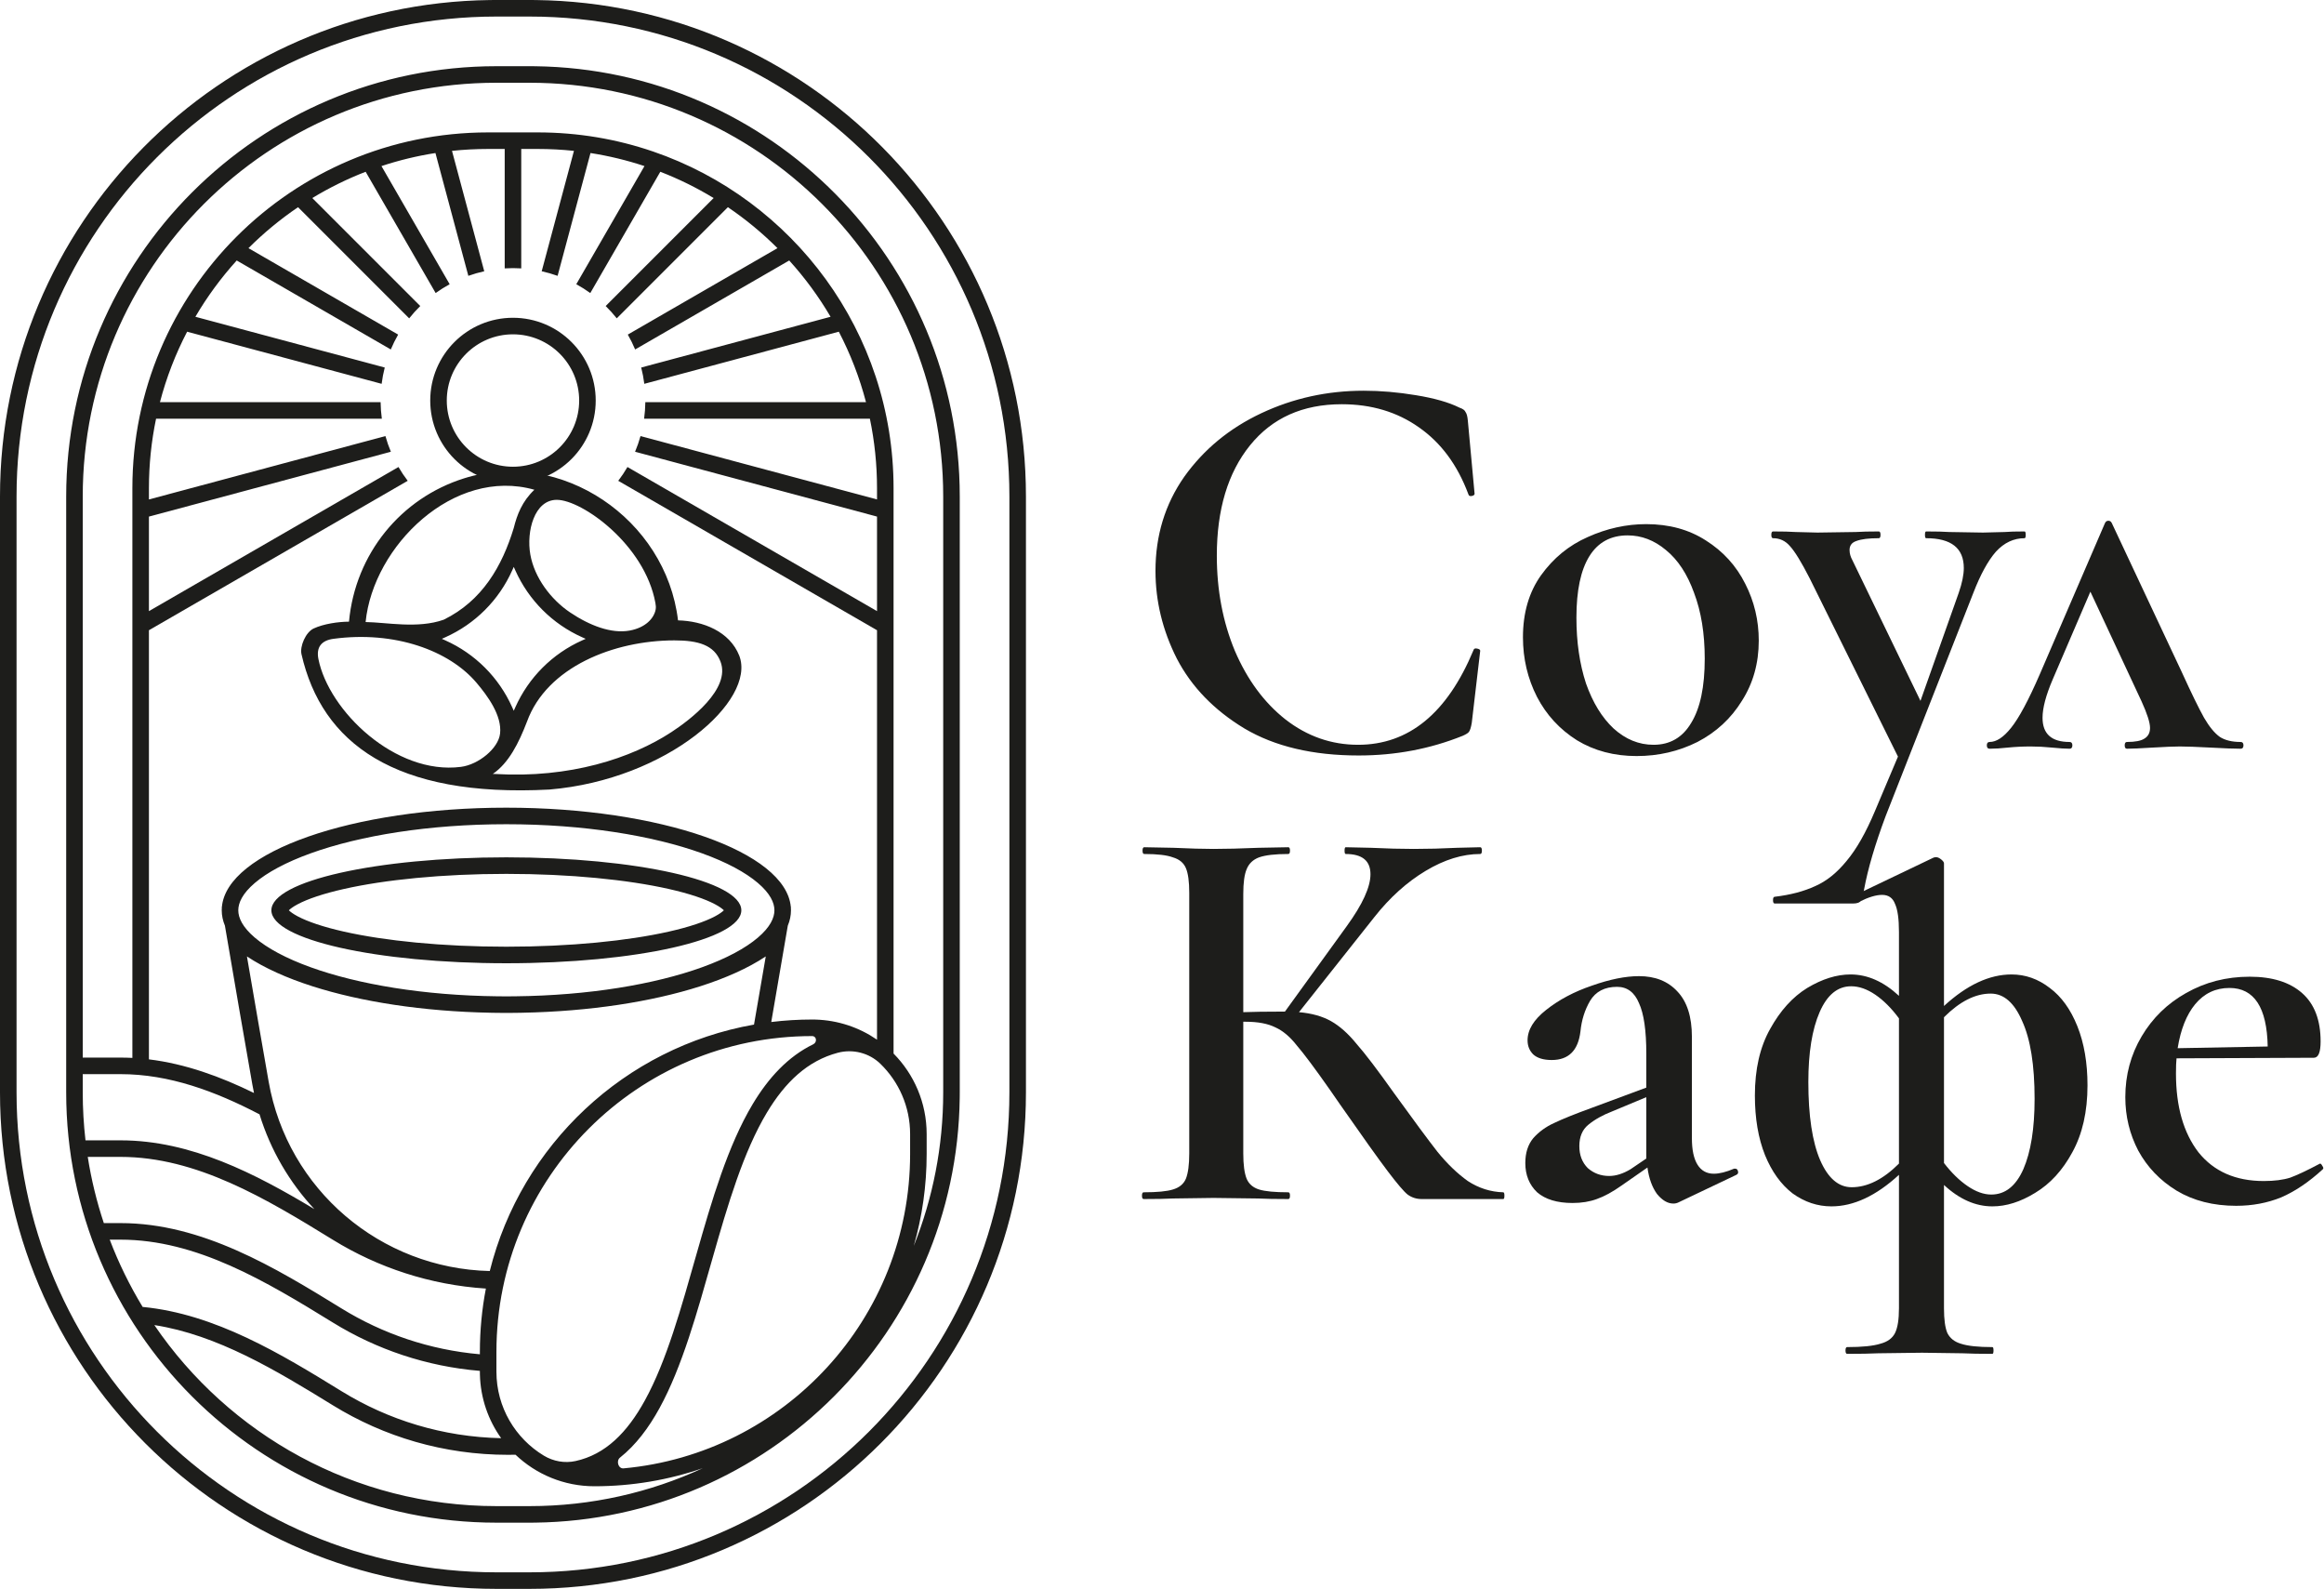 <svg width="702" height="480" viewBox="0 0 702 480" fill="none" xmlns="http://www.w3.org/2000/svg">
<path d="M700.805 351.41C701.032 351.41 701.259 351.637 701.485 352.09C701.825 352.543 701.882 352.883 701.655 353.11C697.462 356.963 693.269 359.797 689.075 361.61C684.882 363.31 680.349 364.16 675.475 364.16C668.562 364.16 662.555 362.63 657.455 359.57C652.469 356.51 648.615 352.487 645.895 347.5C643.289 342.513 641.985 337.13 641.985 331.35C641.985 324.663 643.629 318.543 646.915 312.99C650.202 307.437 654.679 303.073 660.345 299.9C666.125 296.613 672.529 294.97 679.555 294.97C686.355 294.97 691.625 296.613 695.365 299.9C699.105 303.187 700.975 308.06 700.975 314.52C700.975 317.807 700.295 319.45 698.935 319.45L657.455 319.62C657.342 320.64 657.285 322.17 657.285 324.21C657.285 334.183 659.552 342.117 664.085 348.01C668.732 353.79 675.305 356.68 683.805 356.68C686.979 356.68 689.642 356.34 691.795 355.66C693.949 354.867 696.839 353.507 700.465 351.58L700.805 351.41ZM673.435 298.37C669.242 298.37 665.785 300.013 663.065 303.3C660.459 306.473 658.702 310.893 657.795 316.56L684.995 316.05C684.769 304.263 680.915 298.37 673.435 298.37Z" fill="#1D1D1B"/>
<path d="M601.831 364.33C596.731 364.33 591.857 362.177 587.211 357.87V395.1C587.211 398.5 587.551 400.993 588.231 402.58C589.024 404.167 590.384 405.243 592.311 405.81C594.351 406.49 597.524 406.83 601.831 406.83C602.057 406.83 602.171 407.17 602.171 407.85C602.171 408.53 602.057 408.87 601.831 408.87C598.091 408.87 595.087 408.813 592.821 408.7L580.581 408.53L567.321 408.7C565.054 408.813 561.937 408.87 557.971 408.87C557.631 408.87 557.461 408.53 557.461 407.85C557.461 407.17 557.631 406.83 557.971 406.83C562.504 406.83 565.847 406.49 568.001 405.81C570.154 405.243 571.627 404.167 572.421 402.58C573.214 400.993 573.611 398.5 573.611 395.1V354.81C566.697 361.157 559.897 364.33 553.211 364.33C549.017 364.33 545.107 363.027 541.481 360.42C537.967 357.7 535.191 353.847 533.151 348.86C531.111 343.76 530.091 337.753 530.091 330.84C530.091 322.907 531.621 316.22 534.681 310.78C537.741 305.227 541.481 301.09 545.901 298.37C550.434 295.65 554.797 294.29 558.991 294.29C564.091 294.29 568.964 296.443 573.611 300.75V281.48C573.611 277.513 573.214 274.68 572.421 272.98C571.741 271.167 570.437 270.26 568.511 270.26C566.697 270.26 564.431 270.94 561.711 272.3H561.541C561.087 272.3 560.691 272.017 560.351 271.45C560.124 270.883 560.181 270.487 560.521 270.26L583.981 259.04C584.207 258.927 584.491 258.87 584.831 258.87C585.284 258.87 585.794 259.097 586.361 259.55C586.927 260.003 587.211 260.4 587.211 260.74V303.81C594.124 297.463 600.924 294.29 607.611 294.29C611.804 294.29 615.657 295.65 619.171 298.37C622.684 300.977 625.461 304.83 627.501 309.93C629.541 315.03 630.561 320.98 630.561 327.78C630.561 335.713 629.031 342.457 625.971 348.01C623.024 353.45 619.284 357.53 614.751 360.25C610.331 362.97 606.024 364.33 601.831 364.33ZM559.331 358.55C564.091 358.55 568.851 356.17 573.611 351.41V307.55C571.344 304.49 568.964 302.11 566.471 300.41C563.977 298.71 561.541 297.86 559.161 297.86C555.081 297.86 551.907 300.467 549.641 305.68C547.374 310.893 546.241 317.92 546.241 326.76C546.241 336.96 547.431 344.837 549.811 350.39C552.191 355.83 555.364 358.55 559.331 358.55ZM601.321 300.07C596.674 300.07 591.971 302.45 587.211 307.21V351.24C589.477 354.187 591.857 356.51 594.351 358.21C596.844 359.91 599.224 360.76 601.491 360.76C605.684 360.76 608.914 358.21 611.181 353.11C613.447 347.897 614.581 340.813 614.581 331.86C614.581 321.66 613.334 313.84 610.841 308.4C608.461 302.847 605.287 300.07 601.321 300.07Z" fill="#1D1D1B"/>
<path d="M524.154 352.94C524.607 352.94 524.891 353.223 525.004 353.79C525.117 354.243 524.947 354.583 524.494 354.81L506.984 363.14C506.531 363.367 506.021 363.48 505.454 363.48C503.754 363.48 502.111 362.517 500.524 360.59C499.051 358.55 498.087 355.887 497.634 352.6L489.814 358.04C487.094 359.967 484.601 361.327 482.334 362.12C480.181 362.913 477.744 363.31 475.024 363.31C470.377 363.31 466.807 362.233 464.314 360.08C461.934 357.813 460.744 354.867 460.744 351.24C460.744 348.18 461.537 345.687 463.124 343.76C464.824 341.833 466.921 340.303 469.414 339.17C472.021 337.923 475.817 336.393 480.804 334.58L497.294 328.46V318.26C497.294 311.233 496.557 306.133 495.084 302.96C493.724 299.673 491.514 298.03 488.454 298.03C484.714 298.03 481.994 299.447 480.294 302.28C478.707 305 477.744 308.06 477.404 311.46C476.724 317.24 473.834 320.13 468.734 320.13C466.241 320.13 464.371 319.563 463.124 318.43C461.991 317.297 461.424 315.88 461.424 314.18C461.424 311.007 463.294 307.947 467.034 305C470.887 301.94 475.477 299.503 480.804 297.69C486.244 295.763 491.004 294.8 495.084 294.8C499.957 294.8 503.811 296.33 506.644 299.39C509.591 302.45 511.064 307.04 511.064 313.16V343.76C511.064 347.273 511.631 349.937 512.764 351.75C513.897 353.563 515.541 354.47 517.694 354.47C519.394 354.47 521.434 353.96 523.814 352.94H524.154ZM497.294 349.88V348.18V331.35L487.094 335.6C484.147 336.733 481.711 338.093 479.784 339.68C477.971 341.153 477.064 343.307 477.064 346.14C477.064 348.86 477.914 351.07 479.614 352.77C481.427 354.357 483.581 355.15 486.074 355.15C488.114 355.15 490.267 354.47 492.534 353.11L497.294 349.88Z" fill="#1D1D1B"/>
<path d="M454.091 360.08C454.318 360.08 454.431 360.42 454.431 361.1C454.431 361.78 454.318 362.12 454.091 362.12H429.441C427.855 362.12 426.438 361.667 425.191 360.76C424.058 359.853 422.075 357.53 419.241 353.79C416.408 350.05 411.591 343.307 404.791 333.56L401.731 329.14C397.198 322.68 393.855 318.203 391.701 315.71C389.661 313.103 387.508 311.29 385.241 310.27C382.975 309.137 379.971 308.57 376.231 308.57H375.551V348.35C375.551 351.75 375.891 354.3 376.571 356C377.251 357.587 378.498 358.663 380.311 359.23C382.125 359.797 385.071 360.08 389.151 360.08C389.491 360.08 389.661 360.42 389.661 361.1C389.661 361.78 389.491 362.12 389.151 362.12C385.298 362.12 382.238 362.063 379.971 361.95L366.541 361.78L354.301 361.95C352.148 362.063 349.201 362.12 345.461 362.12C345.121 362.12 344.951 361.78 344.951 361.1C344.951 360.42 345.121 360.08 345.461 360.08C349.541 360.08 352.488 359.797 354.301 359.23C356.228 358.663 357.531 357.587 358.211 356C358.891 354.3 359.231 351.75 359.231 348.35V269.64C359.231 266.24 358.891 263.747 358.211 262.16C357.531 260.573 356.228 259.497 354.301 258.93C352.488 258.25 349.598 257.91 345.631 257.91C345.291 257.91 345.121 257.57 345.121 256.89C345.121 256.21 345.291 255.87 345.631 255.87L354.471 256.04C359.458 256.267 363.481 256.38 366.541 256.38C370.168 256.38 374.701 256.267 380.141 256.04L389.151 255.87C389.491 255.87 389.661 256.21 389.661 256.89C389.661 257.57 389.491 257.91 389.151 257.91C385.185 257.91 382.238 258.25 380.311 258.93C378.498 259.61 377.251 260.8 376.571 262.5C375.891 264.087 375.551 266.58 375.551 269.98V305.68C378.611 305.567 382.408 305.51 386.941 305.51H388.131L406.831 279.67C411.591 273.097 413.971 267.883 413.971 264.03C413.971 259.95 411.478 257.91 406.491 257.91C406.265 257.91 406.151 257.57 406.151 256.89C406.151 256.21 406.265 255.87 406.491 255.87L414.141 256.04C418.901 256.267 423.208 256.38 427.061 256.38C431.255 256.38 435.618 256.267 440.151 256.04L447.121 255.87C447.461 255.87 447.631 256.21 447.631 256.89C447.631 257.57 447.461 257.91 447.121 257.91C441.795 257.91 436.298 259.61 430.631 263.01C424.965 266.41 419.808 271.057 415.161 276.95L392.381 305.68C396.235 306.02 399.465 306.927 402.071 308.4C404.678 309.873 407.228 312.14 409.721 315.2C412.328 318.147 416.125 323.133 421.111 330.16C427.005 338.32 431.368 344.213 434.201 347.84C437.148 351.467 440.208 354.413 443.381 356.68C446.668 358.833 450.238 359.967 454.091 360.08Z" fill="#1D1D1B"/>
<path d="M676.821 224.08C677.388 224.08 677.671 224.42 677.671 225.1C677.671 225.78 677.388 226.12 676.821 226.12C674.895 226.12 671.891 226.007 667.811 225.78C663.505 225.553 660.388 225.44 658.461 225.44C656.761 225.44 653.985 225.553 650.131 225.78C646.505 226.007 643.955 226.12 642.481 226.12C642.028 226.12 641.801 225.78 641.801 225.1C641.801 224.42 642.028 224.08 642.481 224.08C644.975 224.08 646.731 223.74 647.751 223.06C648.885 222.38 649.451 221.303 649.451 219.83C649.451 218.243 648.601 215.58 646.901 211.84L631.431 178.69L620.041 205.21C618.001 209.97 616.981 213.823 616.981 216.77C616.981 221.643 619.701 224.08 625.141 224.08C625.708 224.08 625.991 224.42 625.991 225.1C625.991 225.78 625.708 226.12 625.141 226.12C623.895 226.12 622.138 226.007 619.871 225.78C617.605 225.553 615.451 225.44 613.411 225.44C611.031 225.44 608.708 225.553 606.441 225.78C604.401 226.007 602.588 226.12 601.001 226.12C600.435 226.12 600.151 225.78 600.151 225.1C600.151 224.42 600.435 224.08 601.001 224.08C603.041 224.08 605.195 222.663 607.461 219.83C609.841 216.883 612.731 211.5 616.131 203.68L635.851 157.95C636.078 157.497 636.418 157.27 636.871 157.27C637.325 157.27 637.665 157.497 637.891 157.95L658.971 202.83C661.918 209.29 664.185 213.937 665.771 216.77C667.358 219.49 668.945 221.417 670.531 222.55C672.118 223.57 674.215 224.08 676.821 224.08Z" fill="#1D1D1B"/>
<path d="M611.558 160.5C611.784 160.5 611.898 160.84 611.898 161.52C611.898 162.2 611.784 162.54 611.558 162.54C608.271 162.54 605.381 163.9 602.888 166.62C600.508 169.34 598.241 173.477 596.088 179.03L569.568 246.52C566.394 255.02 564.241 262.33 563.108 268.45C562.768 270.377 562.428 271.567 562.088 272.02C561.748 272.587 560.954 272.87 559.708 272.87H536.078C535.738 272.87 535.568 272.53 535.568 271.85C535.568 271.17 535.738 270.83 536.078 270.83C540.838 270.263 544.918 269.187 548.318 267.6C551.718 266.127 554.891 263.577 557.838 259.95C560.784 256.437 563.618 251.45 566.338 244.99L573.308 228.5L546.618 174.61C544.124 169.737 542.141 166.507 540.668 164.92C539.308 163.333 537.608 162.54 535.568 162.54C535.228 162.54 535.058 162.2 535.058 161.52C535.058 160.84 535.228 160.5 535.568 160.5C538.514 160.5 540.781 160.557 542.368 160.67L548.998 160.84L560.558 160.67C562.258 160.557 564.581 160.5 567.528 160.5C567.868 160.5 568.038 160.84 568.038 161.52C568.038 162.2 567.868 162.54 567.528 162.54C564.468 162.54 562.201 162.823 560.728 163.39C559.368 163.843 558.688 164.75 558.688 166.11C558.688 167.13 558.971 168.15 559.538 169.17L580.108 211.67L591.668 179.03C592.688 176.083 593.198 173.59 593.198 171.55C593.198 165.543 589.401 162.54 581.808 162.54C581.581 162.54 581.468 162.2 581.468 161.52C581.468 160.84 581.581 160.5 581.808 160.5C584.868 160.5 587.191 160.557 588.778 160.67L598.978 160.84L605.608 160.67C606.854 160.557 608.838 160.5 611.558 160.5Z" fill="#1D1D1B"/>
<path d="M494.372 228.33C487.572 228.33 481.566 226.743 476.352 223.57C471.139 220.283 467.116 215.92 464.282 210.48C461.449 204.927 460.032 198.92 460.032 192.46C460.032 185.093 461.846 178.86 465.472 173.76C469.212 168.547 473.916 164.693 479.582 162.2C485.362 159.593 491.256 158.29 497.262 158.29C504.176 158.29 510.182 159.933 515.282 163.22C520.496 166.507 524.462 170.87 527.182 176.31C529.902 181.637 531.262 187.36 531.262 193.48C531.262 200.28 529.562 206.343 526.162 211.67C522.876 216.997 518.399 221.133 512.732 224.08C507.066 226.913 500.946 228.33 494.372 228.33ZM499.472 224.93C504.459 224.93 508.256 222.72 510.862 218.3C513.582 213.88 514.942 207.42 514.942 198.92C514.942 191.327 513.866 184.697 511.712 179.03C509.672 173.363 506.839 169.057 503.212 166.11C499.699 163.163 495.846 161.69 491.652 161.69C486.552 161.69 482.699 163.787 480.092 167.98C477.486 172.173 476.182 178.35 476.182 186.51C476.182 193.877 477.146 200.507 479.072 206.4C481.112 212.18 483.889 216.713 487.402 220C491.029 223.287 495.052 224.93 499.472 224.93Z" fill="#1D1D1B"/>
<path d="M411.931 118C417.031 118 422.301 118.453 427.741 119.36C433.295 120.267 437.658 121.513 440.831 123.1C441.851 123.44 442.475 123.893 442.701 124.46C443.041 124.913 443.268 125.763 443.381 127.01L445.421 149.11C445.421 149.45 445.138 149.677 444.571 149.79C444.005 149.903 443.665 149.733 443.551 149.28C440.265 140.44 435.278 133.697 428.591 129.05C422.018 124.403 414.255 122.08 405.301 122.08C393.515 122.08 384.278 126.217 377.591 134.49C370.905 142.763 367.561 153.87 367.561 167.81C367.561 178.237 369.375 187.813 373.001 196.54C376.741 205.267 381.841 212.18 388.301 217.28C394.875 222.38 402.185 224.93 410.231 224.93C425.531 224.93 437.148 215.41 445.081 196.37C445.195 195.917 445.535 195.747 446.101 195.86C446.781 195.973 447.121 196.2 447.121 196.54L444.571 218.3C444.345 219.66 444.061 220.567 443.721 221.02C443.495 221.36 442.871 221.757 441.851 222.21C431.991 226.177 421.508 228.16 410.401 228.16C396.575 228.16 385.071 225.44 375.891 220C366.711 214.447 359.911 207.42 355.491 198.92C351.185 190.42 349.031 181.58 349.031 172.4C349.031 161.747 351.921 152.283 357.701 144.01C363.595 135.737 371.358 129.333 380.991 124.8C390.625 120.267 400.938 118 411.931 118Z" fill="#1D1D1B"/>
<path d="M140.193 144.454C169.512 135.257 201.159 156.731 204.809 187.354C212.369 187.543 220.415 190.684 223.322 198.052C228.442 211.531 201.674 235.425 165.986 238.446C119.2 240.923 97.207 224.428 91.068 197.57C90.53 195.216 92.318 190.939 94.747 189.807C97.769 188.398 102.188 187.763 105.42 187.745C107.313 167.21 121.136 150.432 140.193 144.454ZM203.674 193.4C185.4 193.423 165.186 201.436 159.188 217.931C156.689 224.429 153.689 230.427 148.857 233.735C149.096 233.737 149.336 233.733 149.575 233.747C172.068 235.094 190.719 229.03 202.897 221.04C208.405 217.426 220.791 208.101 217.649 199.828C215.752 194.835 210.978 193.392 203.674 193.4ZM143.969 206.237C135.695 196.437 119.2 190.439 100.705 192.929C97.116 193.412 95.47 195.438 96.178 199.013C99.277 214.654 119.42 234.143 139.235 231.598C144.522 230.918 150.553 226.045 151.055 221.537C151.662 216.077 147.284 210.163 143.969 206.237ZM154.718 172.259C150.701 181.25 143.508 188.443 134.517 192.459L133.463 192.929L134.517 193.4C143.508 197.417 150.701 204.61 154.718 213.601L155.188 214.654L155.66 213.601C159.676 204.61 166.869 197.417 175.86 193.4L176.914 192.929L175.86 192.459C166.869 188.443 159.676 181.25 155.66 172.259L155.188 171.204L154.718 172.259ZM168.185 150.952C161.418 150.952 158.957 160.449 160.188 167.447C161.418 174.444 166.382 181.031 172.184 184.941C178.114 188.938 184.68 191.439 190.178 190.439C195.032 189.557 197.525 186.725 198.042 184.128C198.175 183.46 198.1 182.772 197.977 182.102C194.749 164.432 175.771 150.952 168.185 150.952ZM161.418 147.907C137.061 141.01 112.736 164.871 110.437 187.858C116.701 187.94 126.198 189.94 134.03 187.154C145.692 181.442 151.69 170.946 155.188 159.449C156.188 155.451 157.688 151.452 161.418 147.907Z" fill="#1D1D1B"/>
<path d="M174.945 120.962C174.945 109.92 165.993 100.968 154.951 100.968C143.909 100.968 134.957 109.92 134.957 120.962C134.957 132.004 143.909 140.955 154.951 140.955V145.954C141.148 145.954 129.959 134.765 129.959 120.962C129.959 107.159 141.148 95.97 154.951 95.97C168.754 95.97 179.943 107.159 179.943 120.962C179.943 134.765 168.754 145.954 154.951 145.954V140.955C165.993 140.955 174.945 132.004 174.945 120.962Z" fill="#1D1D1B"/>
<path d="M161.63 20.004C232.63 20.904 289.909 78.739 289.909 149.953V329.896L289.898 331.576C289.005 402.017 232.071 458.951 161.63 459.844L159.95 459.855H149.953C78.179 459.854 19.994 401.67 19.994 329.896V149.953C19.994 78.178 78.179 19.994 149.953 19.994H159.95L161.63 20.004ZM46.618 400.179C69.111 433.184 107 454.856 149.953 454.856H159.95C178.641 454.856 196.372 450.75 212.295 443.395C202.034 446.934 191.021 448.858 179.559 448.858C170.318 448.858 161.925 445.234 155.719 439.333C154.965 439.349 154.21 439.361 153.452 439.361C134.074 439.361 115.964 433.899 100.587 424.43C83.278 413.772 65.62 403.134 46.618 400.179ZM265.93 321.267C262.553 317.988 257.641 316.736 253.089 317.935C243.928 320.348 237.153 326.845 231.664 335.992C224.556 347.84 219.856 363.746 215.212 380.064C210.619 396.2 206.075 412.767 199.223 425.255C195.942 431.234 192.056 436.408 187.295 440.193C186.037 441.193 186.76 443.603 188.361 443.456C236.898 439.014 274.913 398.2 274.913 348.505V342.507C274.913 334.174 271.47 326.646 265.93 321.267ZM245.308 312.901C192.645 312.901 149.953 355.593 149.953 408.256V414.254C149.953 425.009 155.689 434.424 164.269 439.609C167.131 441.339 170.568 441.957 173.836 441.245C182.896 439.27 189.475 432.631 194.841 422.851C201.359 410.972 205.75 395.049 210.405 378.696C215.007 362.524 219.867 345.941 227.379 333.421C232.12 325.518 238.014 319.089 245.653 315.378C246.897 314.774 246.69 312.901 245.308 312.901ZM33.143 374.382C35.851 381.488 39.188 388.283 43.087 394.699C65.03 396.813 84.914 408.909 103.207 420.174C117.27 428.834 133.736 433.966 151.38 434.339C147.498 428.902 145.147 422.294 144.966 415.147L144.955 414.254V414.015C128.785 412.667 113.694 407.509 100.587 399.438C80.22 386.896 59.37 374.382 36.417 374.382H33.143ZM26.506 349.389C27.581 356.256 29.217 362.936 31.363 369.383H36.417C61.022 369.383 83.077 382.786 103.207 395.182C115.549 402.781 129.74 407.664 144.955 408.999V408.256C144.955 401.724 145.578 395.339 146.769 389.155C129.914 388.053 114.183 382.818 100.587 374.446C80.22 361.904 59.37 349.39 36.417 349.389H26.506ZM231.311 288.847C226.001 292.371 219.225 295.4 211.459 297.88C196.83 302.552 178.13 305.461 157.714 305.854C157.565 305.857 157.416 305.862 157.266 305.864C156.825 305.872 156.382 305.877 155.939 305.883C155.653 305.886 155.366 305.891 155.079 305.893C154.372 305.9 153.663 305.903 152.952 305.903C152.241 305.903 151.531 305.9 150.824 305.893C150.537 305.891 150.25 305.886 149.964 305.883C149.521 305.877 149.078 305.872 148.637 305.864C148.488 305.862 148.338 305.857 148.189 305.854C127.774 305.461 109.074 302.552 94.445 297.88C86.679 295.4 79.903 292.372 74.592 288.847C76.916 302.42 79.127 315.144 81.149 326.653C86.881 359.289 114.92 383.087 147.942 383.858C157.453 345.781 188.713 316.318 227.761 309.432C228.906 302.839 230.093 295.96 231.311 288.847ZM149.953 24.992C80.939 24.992 24.993 80.939 24.993 149.953V319.399H36.417C37.613 319.399 38.803 319.431 39.988 319.493V147.453C39.988 88.102 88.102 39.987 147.454 39.987H162.449C174.62 39.987 186.317 42.012 197.225 45.74L197.229 45.736L197.255 45.75C239.524 60.212 269.915 100.283 269.915 147.453V318.181C276.095 324.431 279.912 333.023 279.912 342.507V348.505C279.912 358.137 278.553 367.451 276.02 376.269C281.753 361.93 284.91 346.282 284.91 329.896V149.953C284.91 80.939 228.964 24.992 159.95 24.992H149.953ZM24.993 329.896C24.993 334.799 25.276 339.635 25.825 344.391H36.417C57.704 344.391 77.082 354.424 94.956 365.156C87.481 357.136 81.742 347.419 78.395 336.538C64.982 329.542 51.132 324.397 36.417 324.397H24.993V329.896ZM147.454 44.986C143.764 44.986 140.12 45.181 136.531 45.562L146.274 81.921C144.632 82.285 143.028 82.748 141.469 83.306L131.531 46.216C125.933 47.089 120.486 48.416 115.227 50.157L135.826 85.836C134.357 86.638 132.945 87.53 131.595 88.503L110.447 51.874C104.819 54.055 99.431 56.716 94.335 59.811L126.946 92.422C125.755 93.591 124.636 94.833 123.598 96.142L90.031 62.576C84.651 66.223 79.636 70.367 75.052 74.944L120.267 101.049C119.437 102.492 118.696 103.991 118.048 105.54L71.504 78.668C66.785 83.875 62.595 89.57 59.017 95.667L116.217 110.994C115.805 112.599 115.49 114.242 115.279 115.917L56.524 100.174C53.035 106.871 50.264 114 48.313 121.462H114.97C114.991 123.155 115.117 124.823 115.342 126.46H47.14C45.729 133.236 44.986 140.258 44.986 147.453V150.838L116.424 131.696C116.875 133.318 117.423 134.899 118.067 136.43L44.986 156.013V184.564L120.367 141.042C121.209 142.49 122.14 143.88 123.152 145.205L44.986 190.335V319.932C56.073 321.294 66.631 325.152 76.723 330.088C76.543 329.237 76.377 328.381 76.225 327.518C73.707 313.18 70.896 296.958 67.939 279.556C67.308 278.041 66.979 276.491 66.979 274.913C66.979 274.638 66.99 274.364 67.01 274.091C66.999 274.032 66.989 273.973 66.979 273.913H67.025C68.49 257.261 106.399 243.923 152.952 243.923C199.505 243.923 237.415 257.261 238.879 273.913H238.925C238.915 273.973 238.905 274.032 238.895 274.091C238.914 274.364 238.925 274.638 238.925 274.913C238.925 276.489 238.597 278.037 237.967 279.549C236.242 289.699 234.567 299.447 232.97 308.654C237.013 308.159 241.13 307.903 245.308 307.903L246.201 307.914C253.14 308.09 259.572 310.31 264.917 313.992V190.335L186.75 145.205C187.762 143.88 188.693 142.49 189.535 141.042L264.917 184.564V156.012L191.834 136.43C192.478 134.899 193.027 133.318 193.478 131.697L264.917 150.838V147.453C264.917 140.258 264.174 133.236 262.763 126.46H194.561C194.786 124.823 194.912 123.155 194.933 121.462H261.59C259.639 114 256.867 106.871 253.378 100.174L194.622 115.917C194.412 114.242 194.097 112.599 193.685 110.994L250.885 95.668C247.307 89.57 243.117 83.875 238.398 78.668L191.854 105.539C191.206 103.99 190.465 102.491 189.635 101.048L234.85 74.944C230.266 70.367 225.251 66.222 219.87 62.575L186.303 96.141C185.265 94.832 184.146 93.59 182.955 92.421L215.567 59.81C210.471 56.715 205.083 54.055 199.456 51.874L178.307 88.503C176.957 87.53 175.545 86.638 174.075 85.836L194.675 50.158C189.416 48.417 183.968 47.089 178.37 46.216L168.432 83.306C166.873 82.748 165.27 82.284 163.628 81.921L173.37 45.562C169.782 45.182 166.138 44.986 162.449 44.986H157.451V81.053C156.624 81.002 155.791 80.974 154.951 80.974C154.112 80.974 153.279 81.002 152.452 81.053V44.986H147.454ZM152.952 248.921C129.634 248.921 108.74 252.336 93.856 257.702C86.392 260.392 80.705 263.479 76.978 266.655C73.232 269.848 71.978 272.657 71.978 274.913C71.978 277.169 73.232 279.978 76.978 283.171C80.705 286.347 86.392 289.434 93.856 292.124C108.173 297.285 128.05 300.64 150.298 300.888C151.179 300.898 152.064 300.905 152.952 300.905C153.84 300.905 154.724 300.898 155.606 300.888C177.853 300.64 197.731 297.285 212.049 292.124C219.512 289.434 225.199 286.347 228.926 283.171C232.672 279.978 233.926 277.169 233.926 274.913C233.926 272.657 232.672 269.848 228.926 266.655C225.199 263.479 219.512 260.392 212.049 257.702C197.164 252.336 176.27 248.921 152.952 248.921ZM152.952 258.918C192.152 258.918 223.93 266.079 223.93 274.913C223.93 283.747 192.152 290.908 152.952 290.908C113.752 290.908 81.975 283.747 81.975 274.913C81.975 266.079 113.752 258.918 152.952 258.918ZM152.952 263.917C133.608 263.917 116.25 265.688 103.862 268.48C97.628 269.884 92.925 271.488 89.903 273.098C88.532 273.829 87.704 274.459 87.249 274.913C87.704 275.367 88.532 275.997 89.903 276.728C92.925 278.338 97.628 279.942 103.862 281.347C116.25 284.138 133.608 285.91 152.952 285.91C172.296 285.91 189.654 284.138 202.042 281.347C208.276 279.942 212.979 278.338 216.001 276.728C217.372 275.998 218.199 275.367 218.654 274.913C218.199 274.459 217.372 273.828 216.001 273.098C212.979 271.488 208.276 269.884 202.042 268.48C189.654 265.688 172.296 263.917 152.952 263.917Z" fill="#1D1D1B"/>
<path d="M159.949 474.85V479.848H149.953V474.85H159.949ZM304.904 329.896V149.953C304.904 69.897 240.005 4.998 159.949 4.998H149.953C69.897 4.998 4.998 69.897 4.998 149.953V329.896C4.998 409.952 69.897 474.85 149.953 474.85V479.848C67.136 479.848 0 412.712 0 329.896V149.953C0 67.783 66.091 1.05 148.015 0.013L149.953 0H159.949L161.887 0.013C243.811 1.05 309.902 67.783 309.902 149.953V329.896C309.902 412.712 242.766 479.848 159.949 479.848V474.85C240.005 474.85 304.904 409.952 304.904 329.896Z" fill="#1D1D1B"/>
</svg>
